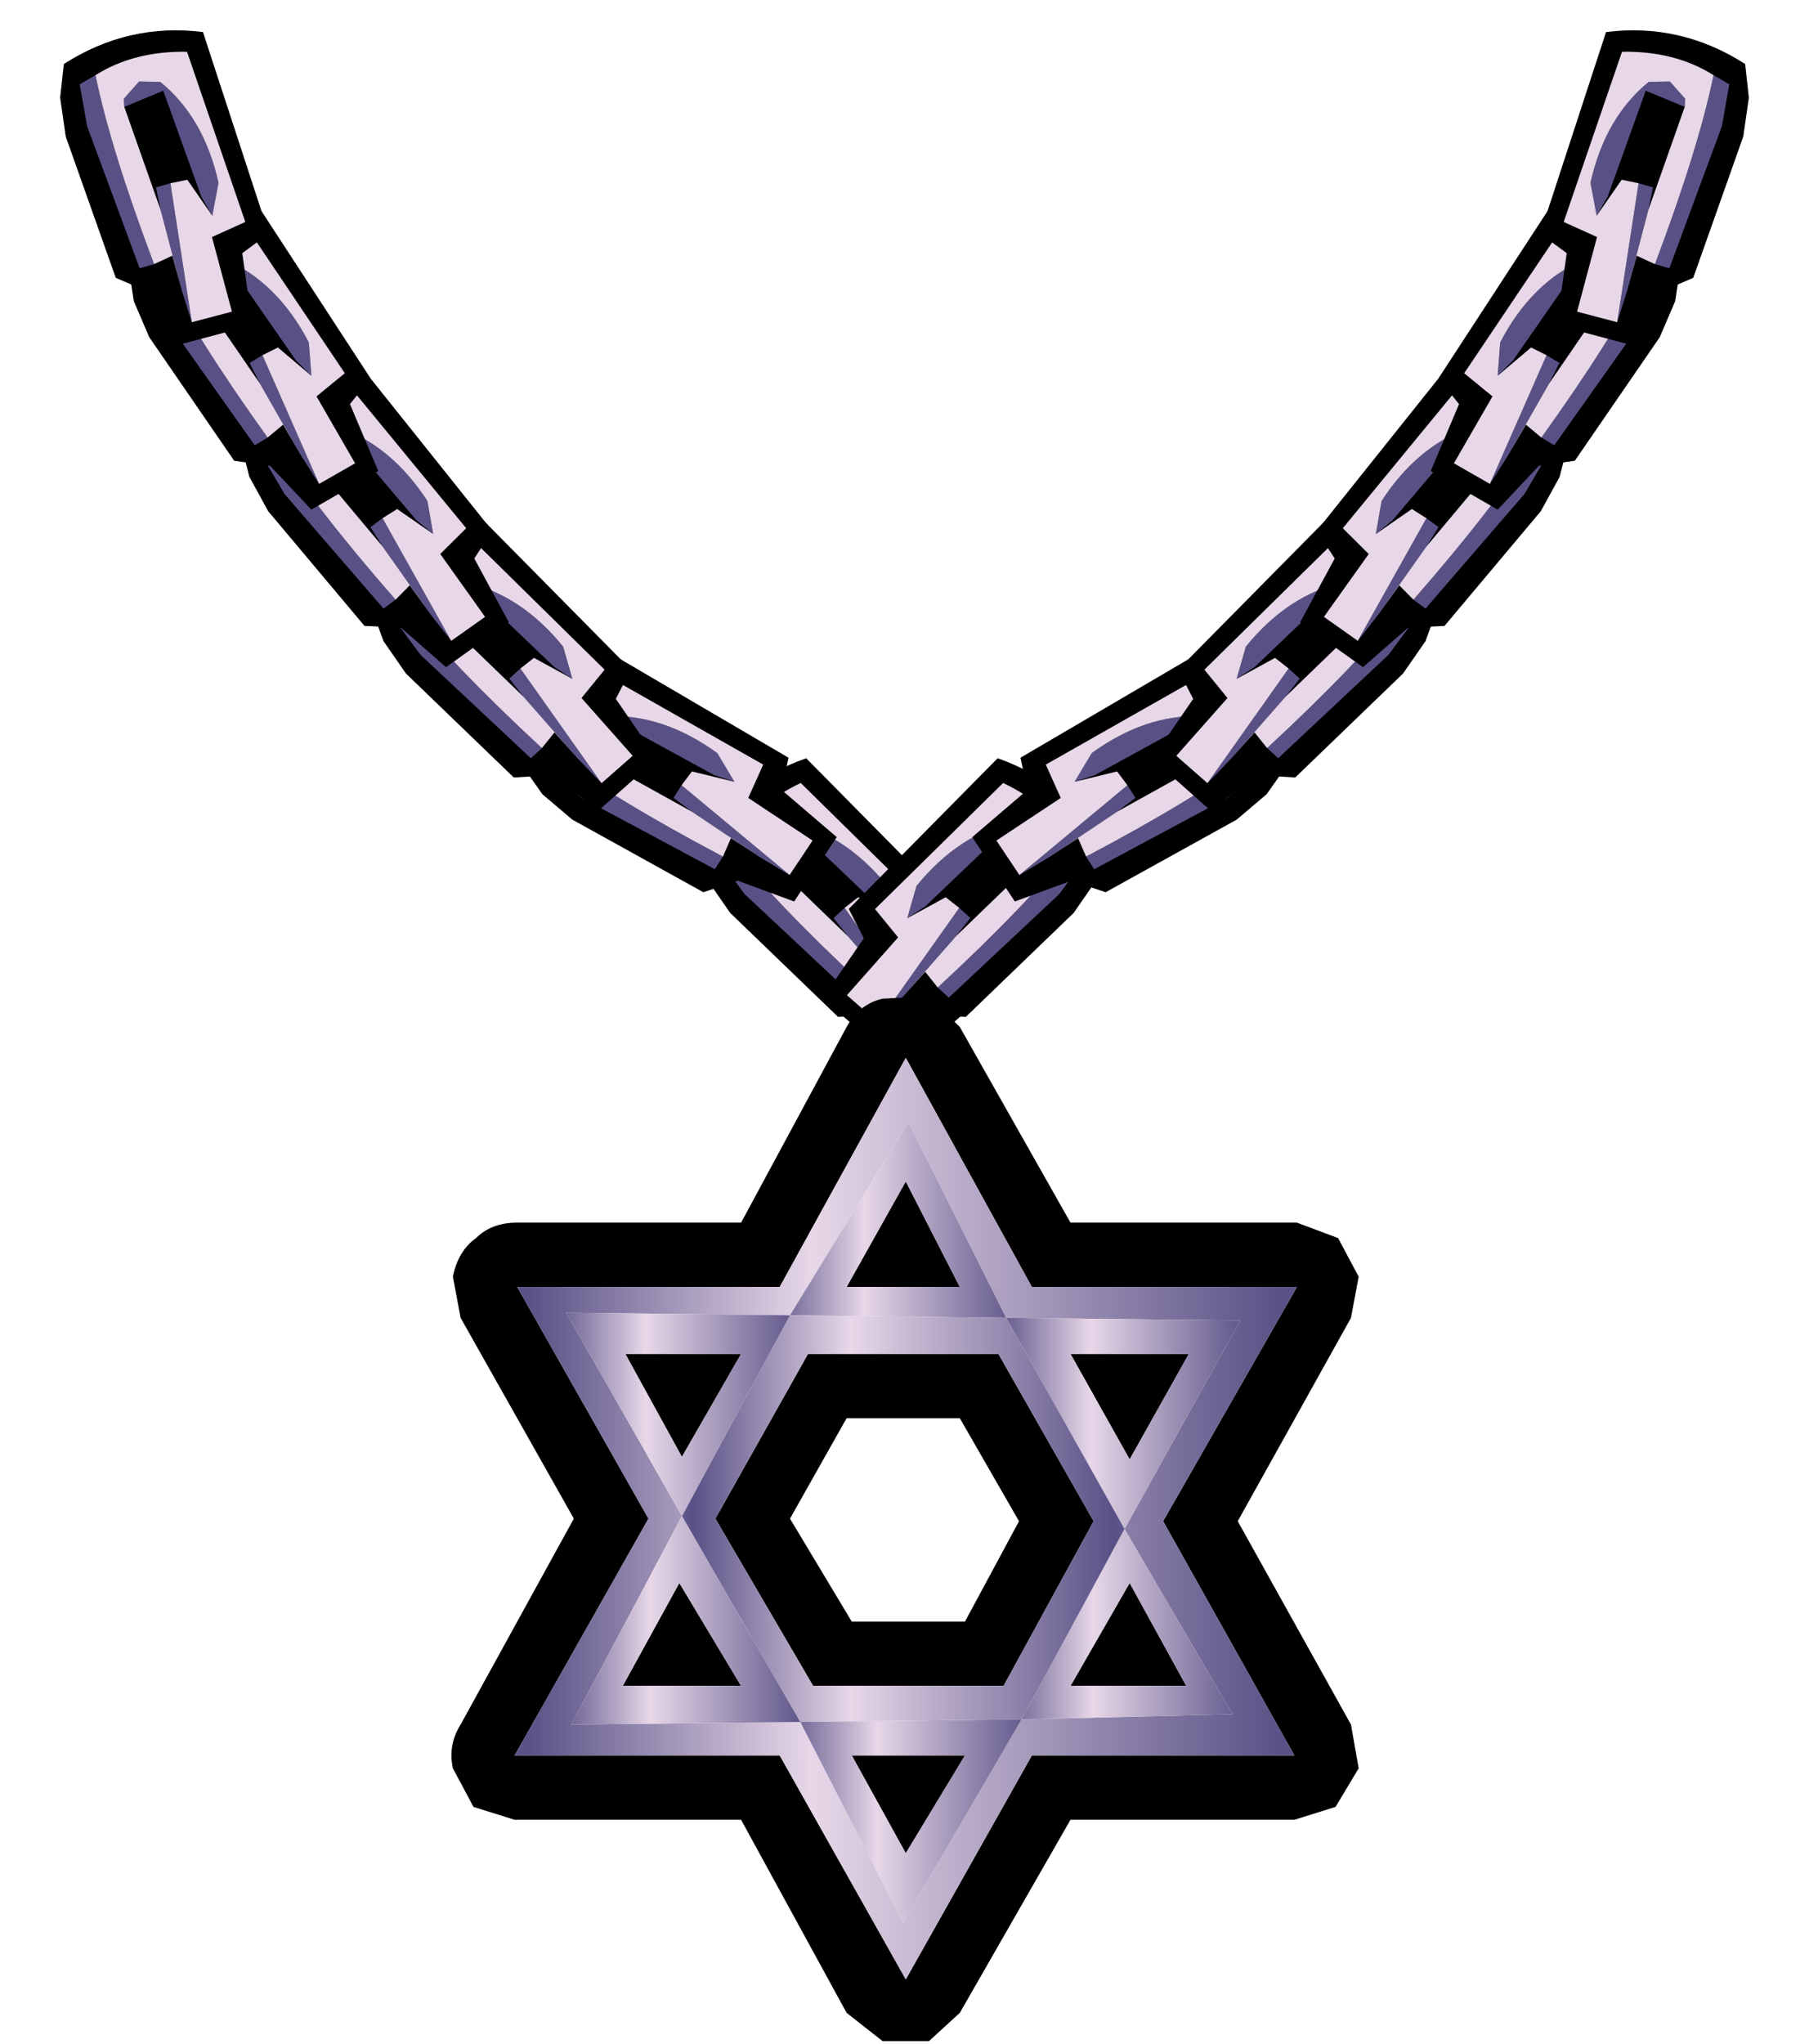 <?xml version="1.0" encoding="UTF-8" standalone="no"?>
<svg xmlns:xlink="http://www.w3.org/1999/xlink" height="39.7px" width="35.15px" xmlns="http://www.w3.org/2000/svg">
  <g transform="matrix(1.0, 0.0, 0.0, 1.0, -2.2, -0.7)">
    <use height="6.0" transform="matrix(0.979, -0.2, 0.2, 0.979, 15.466, 15.919)" width="4.85" xlink:href="#sprite0"/>
    <use height="6.0" transform="matrix(-0.979, -0.2, -0.2, 0.979, 23.984, 15.919)" width="4.85" xlink:href="#sprite0"/>
    <use height="6.0" transform="matrix(0.894, -0.446, 0.446, 0.894, 11.781, 14.431)" width="4.85" xlink:href="#sprite0"/>
    <use height="6.0" transform="matrix(0.979, -0.2, 0.2, 0.979, 9.166, 11.269)" width="4.85" xlink:href="#sprite0"/>
    <use height="6.0" transform="matrix(0.995, -0.096, 0.096, 0.995, 6.758, 8.031)" width="4.85" xlink:href="#sprite0"/>
    <use height="6.0" transform="matrix(1.0, 0.0, 0.0, 1.0, 4.7, 4.6)" width="4.85" xlink:href="#sprite0"/>
    <use height="6.0" transform="matrix(0.966, 0.259, -0.259, 0.966, 3.777, 0.688)" width="4.85" xlink:href="#sprite0"/>
    <use height="6.0" transform="matrix(-0.894, -0.446, -0.446, 0.894, 27.769, 14.431)" width="4.85" xlink:href="#sprite0"/>
    <use height="6.0" transform="matrix(-0.979, -0.2, -0.2, 0.979, 30.384, 11.269)" width="4.85" xlink:href="#sprite0"/>
    <use height="6.0" transform="matrix(-0.995, -0.096, -0.096, 0.995, 32.792, 8.031)" width="4.85" xlink:href="#sprite0"/>
    <use height="6.0" transform="matrix(-1.0, 0.0, 0.0, 1.0, 34.85, 4.6)" width="4.85" xlink:href="#sprite0"/>
    <use height="6.0" transform="matrix(-0.966, 0.259, 0.259, 0.966, 35.773, 0.688)" width="4.85" xlink:href="#sprite0"/>
    <use height="20.4" transform="matrix(1.0, 0.0, 0.0, 1.0, 10.95, 20.0)" width="17.65" xlink:href="#shape1"/>
    <use height="8.9" transform="matrix(1.0, 0.0, 0.0, 1.0, 16.45, 25.8)" width="10.9" xlink:href="#sprite1"/>
  </g>
  <defs>
    <g id="sprite0" transform="matrix(1.0, 0.0, 0.0, 1.0, 0.3, 0.45)">
      <use height="6.0" transform="matrix(1.0, 0.0, 0.0, 1.0, -0.3, -0.45)" width="4.85" xlink:href="#shape0"/>
    </g>
    <g id="shape0" transform="matrix(1.0, 0.0, 0.0, 1.0, 0.3, 0.45)">
      <path d="M2.45 4.7 L1.75 4.6 0.1 2.2 -0.2 1.5 -0.3 0.85 Q0.7 -0.25 2.15 -0.45 L4.4 3.0 4.0 3.5 4.55 4.8 3.25 5.55 2.45 4.7" fill="#000000" fill-rule="evenodd" stroke="none"/>
      <path d="M1.05 1.35 L1.0 1.2 1.2 0.8 1.6 0.7 Q2.6 1.15 3.2 2.3 L3.25 2.95 2.95 2.65 1.7 0.85 1.05 1.35 M2.3 2.55 L3.4 5.05 3.05 4.5 2.25 3.1 2.05 2.7 2.3 2.55 M0.35 0.9 Q1.0 2.2 2.4 4.15 L2.15 4.3 0.45 1.9 0.1 1.15 0.35 0.9" fill="#595186" fill-rule="evenodd" stroke="none"/>
      <path d="M3.25 2.95 L3.2 2.3 Q2.6 1.15 1.6 0.7 L1.2 0.8 1.0 1.2 1.05 1.35 2.25 3.1 3.05 4.5 2.7 3.9 2.4 4.15 Q1.0 2.2 0.35 0.9 0.95 0.25 1.95 0.0 L3.9 2.9 3.35 3.35 4.1 4.65 3.4 5.05 2.3 2.55 2.6 2.4 3.25 2.95" fill="#e7d7e8" fill-rule="evenodd" stroke="none"/>
    </g>
    <g id="shape1" transform="matrix(1.0, 0.0, 0.0, 1.0, -10.95, -20.0)">
      <path d="M20.85 20.65 L23.0 24.45 27.4 24.45 28.2 24.75 28.6 25.5 28.45 26.3 26.25 30.25 28.45 34.2 28.6 35.05 28.15 35.8 27.35 36.05 23.0 36.05 20.85 39.8 20.25 40.35 19.35 40.35 18.65 39.8 16.6 36.05 12.2 36.05 11.4 35.8 11.0 35.05 Q10.9 34.6 11.15 34.2 L13.35 30.2 11.15 26.3 11.0 25.5 Q11.1 25.0 11.45 24.75 11.75 24.45 12.25 24.45 L16.6 24.45 18.65 20.65 Q18.9 20.2 19.35 20.1 L20.25 20.05 20.85 20.65 M17.55 30.2 L18.75 32.2 20.95 32.2 22.0 30.25 20.85 28.25 18.65 28.25 17.55 30.2 M17.9 27.0 L21.6 27.0 23.45 30.25 21.7 33.45 18.0 33.45 16.1 30.2 17.9 27.0 M15.45 29.0 L14.35 27.0 16.6 27.0 15.45 29.0 M12.25 25.7 L14.8 30.2 12.2 34.8 17.35 34.8 19.8 39.15 22.25 34.8 27.35 34.8 24.8 30.25 27.4 25.7 22.25 25.7 19.8 21.25 17.35 25.7 12.25 25.7 M19.8 36.7 L18.75 34.8 20.95 34.8 19.8 36.7 M16.6 33.45 L14.3 33.45 15.4 31.45 16.6 33.45 M24.15 29.05 L23.0 27.0 25.3 27.0 24.15 29.05 M23.0 33.45 L24.15 31.45 25.25 33.45 23.0 33.45 M18.65 25.7 L19.8 23.65 20.85 25.7 18.65 25.7" fill="#000000" fill-rule="evenodd" stroke="none"/>
      <path d="M17.55 26.25 L13.2 26.2 15.45 30.15 13.3 34.2 17.75 34.15 19.75 38.05 22.05 34.1 26.15 34.0 24.05 30.4 26.3 26.35 21.75 26.3 19.85 22.5 17.55 26.25 M12.25 25.7 L17.35 25.7 19.8 21.25 22.25 25.7 27.4 25.7 24.8 30.25 27.35 34.8 22.25 34.8 19.8 39.15 17.35 34.8 12.2 34.8 14.8 30.2 12.25 25.7" fill="url(#gradient0)" fill-rule="evenodd" stroke="none"/>
      <path d="M21.75 26.3 L17.55 26.25 19.85 22.5 21.75 26.3 M18.65 25.7 L20.85 25.7 19.8 23.65 18.65 25.7" fill="url(#gradient1)" fill-rule="evenodd" stroke="none"/>
      <path d="M22.05 34.1 L24.05 30.4 26.15 34.0 22.05 34.1 M23.0 33.45 L25.25 33.45 24.15 31.45 23.0 33.45" fill="url(#gradient2)" fill-rule="evenodd" stroke="none"/>
      <path d="M24.05 30.4 L21.75 26.3 26.3 26.35 24.05 30.4 M24.15 29.05 L25.3 27.0 23.0 27.0 24.15 29.05" fill="url(#gradient3)" fill-rule="evenodd" stroke="none"/>
      <path d="M17.9 27.0 L16.1 30.2 18.0 33.45 21.7 33.45 23.45 30.25 21.6 27.0 17.9 27.0 M15.45 30.15 L17.55 26.25 21.75 26.3 24.05 30.4 22.05 34.1 17.75 34.15 15.45 30.15" fill="url(#gradient4)" fill-rule="evenodd" stroke="none"/>
      <path d="M17.75 34.15 L22.05 34.1 19.75 38.05 17.75 34.15 M19.8 36.7 L20.95 34.8 18.75 34.8 19.8 36.7" fill="url(#gradient5)" fill-rule="evenodd" stroke="none"/>
      <path d="M15.45 29.0 L16.6 27.0 14.35 27.0 15.45 29.0 M17.55 26.25 L15.45 30.15 13.2 26.2 17.55 26.25" fill="url(#gradient6)" fill-rule="evenodd" stroke="none"/>
      <path d="M15.45 30.15 L17.75 34.15 13.3 34.2 15.45 30.15 M16.6 33.45 L15.4 31.45 14.3 33.45 16.6 33.45" fill="url(#gradient7)" fill-rule="evenodd" stroke="none"/>
    </g>
    <linearGradient gradientTransform="matrix(0.009, 0.0, 0.0, 0.011, 19.8, 30.2)" gradientUnits="userSpaceOnUse" id="gradient0" spreadMethod="reflect" x1="-819.2" x2="819.2">
      <stop offset="0.0" stop-color="#595186"/>
      <stop offset="0.376" stop-color="#e7d7e8"/>
      <stop offset="1.0" stop-color="#595186"/>
    </linearGradient>
    <linearGradient gradientTransform="matrix(0.003, 0.0, 0.0, 0.002, 19.6, 24.35)" gradientUnits="userSpaceOnUse" id="gradient1" spreadMethod="reflect" x1="-819.2" x2="819.2">
      <stop offset="0.0" stop-color="#595186"/>
      <stop offset="0.376" stop-color="#e7d7e8"/>
      <stop offset="1.0" stop-color="#595186"/>
    </linearGradient>
    <linearGradient gradientTransform="matrix(0.003, 0.0, 0.0, 0.002, 24.05, 32.2)" gradientUnits="userSpaceOnUse" id="gradient2" spreadMethod="reflect" x1="-819.2" x2="819.2">
      <stop offset="0.0" stop-color="#595186"/>
      <stop offset="0.376" stop-color="#e7d7e8"/>
      <stop offset="1.0" stop-color="#595186"/>
    </linearGradient>
    <linearGradient gradientTransform="matrix(0.003, 0.0, 0.0, 0.003, 24.0, 28.3)" gradientUnits="userSpaceOnUse" id="gradient3" spreadMethod="reflect" x1="-819.2" x2="819.2">
      <stop offset="0.0" stop-color="#595186"/>
      <stop offset="0.376" stop-color="#e7d7e8"/>
      <stop offset="1.0" stop-color="#595186"/>
    </linearGradient>
    <linearGradient gradientTransform="matrix(0.005, 0.0, 0.0, 0.005, 19.75, 30.2)" gradientUnits="userSpaceOnUse" id="gradient4" spreadMethod="reflect" x1="-819.2" x2="819.2">
      <stop offset="0.0" stop-color="#595186"/>
      <stop offset="0.376" stop-color="#e7d7e8"/>
      <stop offset="1.0" stop-color="#595186"/>
    </linearGradient>
    <linearGradient gradientTransform="matrix(0.003, 0.0, 0.0, 0.002, 19.85, 36.05)" gradientUnits="userSpaceOnUse" id="gradient5" spreadMethod="reflect" x1="-819.2" x2="819.2">
      <stop offset="0.0" stop-color="#595186"/>
      <stop offset="0.376" stop-color="#e7d7e8"/>
      <stop offset="1.0" stop-color="#595186"/>
    </linearGradient>
    <linearGradient gradientTransform="matrix(0.003, 0.0, 0.0, 0.002, 15.35, 28.15)" gradientUnits="userSpaceOnUse" id="gradient6" spreadMethod="reflect" x1="-819.2" x2="819.2">
      <stop offset="0.0" stop-color="#595186"/>
      <stop offset="0.376" stop-color="#e7d7e8"/>
      <stop offset="1.0" stop-color="#595186"/>
    </linearGradient>
    <linearGradient gradientTransform="matrix(0.003, 0.0, 0.0, 0.003, 15.45, 32.15)" gradientUnits="userSpaceOnUse" id="gradient7" spreadMethod="reflect" x1="-819.2" x2="819.2">
      <stop offset="0.0" stop-color="#595186"/>
      <stop offset="0.376" stop-color="#e7d7e8"/>
      <stop offset="1.0" stop-color="#595186"/>
    </linearGradient>
    <g id="sprite1" transform="matrix(1.0, 0.0, 0.0, 1.0, 8.65, 2.25)">
      <use height="3.25" transform="matrix(1.0, 0.0, 0.0, 1.0, -1.6, -1.6)" width="3.2" xlink:href="#morphshape0"/>
    </g>
    <g id="morphshape0" transform="matrix(1.0, 0.0, 0.0, 1.0, 1.6, 1.6)">
      <path d="M-1.25 0.0 L-0.2 0.2 0.0 1.25 0.2 0.2 1.25 0.0 0.2 -0.2 0.0 -1.25 -0.2 -0.2 -1.25 0.0" fill="#ffffff" fill-opacity="0.0" fill-rule="evenodd" stroke="none"/>
      <path d="M-1.25 0.0 L-0.2 -0.2 0.0 -1.25 0.2 -0.2 1.25 0.0 0.2 0.2 0.0 1.25 -0.2 0.2 -1.25 0.0 Z" fill="none" stroke="#000000" stroke-linecap="round" stroke-linejoin="round" stroke-opacity="0.0" stroke-width="1.0"/>
    </g>
  </defs>
</svg>
